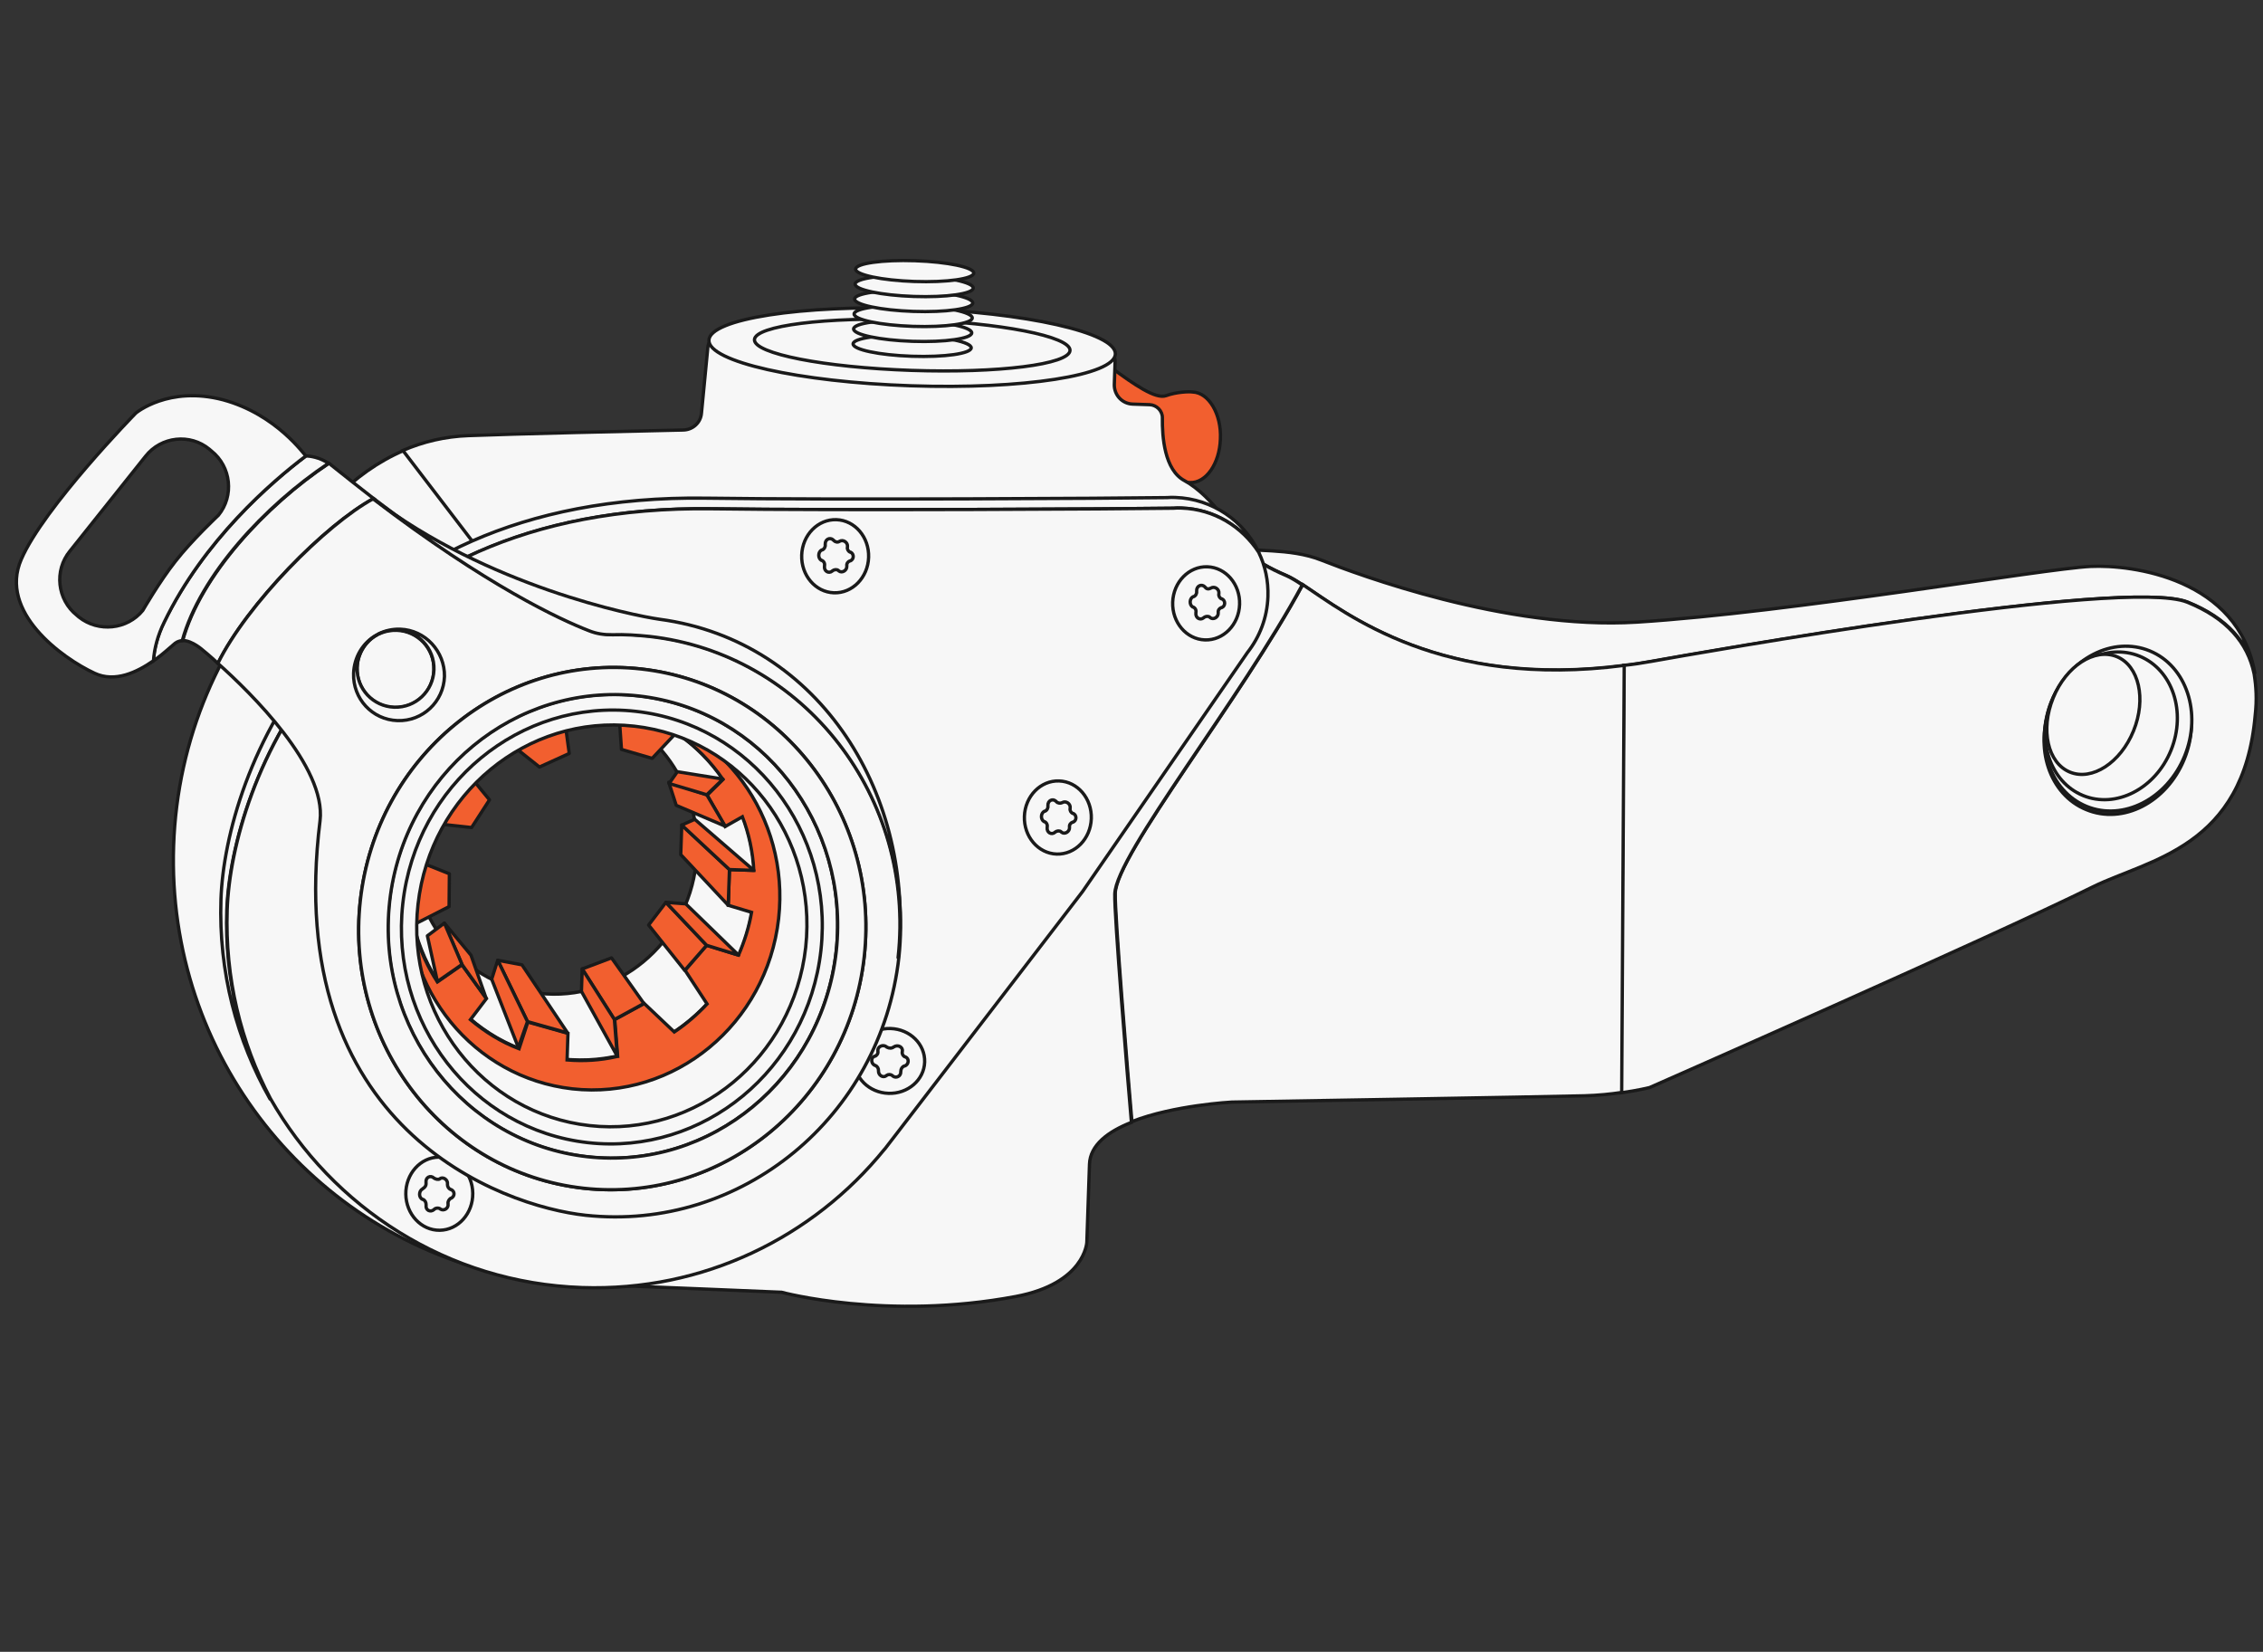 <?xml version="1.0" encoding="UTF-8"?> <svg xmlns="http://www.w3.org/2000/svg" width="548" height="400" viewBox="0 0 548 400" fill="none"><rect x="0" y="0" width="548" height="400" fill="#333333" stroke="none"/><g clip-path="url(#clip0_1_616)"><path d="M288.804 94.925C287.907 94.793 284.9 94.893 282.365 95.814C279.83 96.735 274.549 93.031 269.371 89.229C266.635 87.222 268.358 104.302 268.358 104.302L265.539 113.573L287.262 116.728C287.559 116.839 287.859 116.849 288.159 116.86C292.06 116.992 295.325 112.268 295.526 106.333C295.832 100.3 292.705 95.057 288.804 94.925Z" fill="#F25F2F" stroke="#1A1A1A" stroke-width="0.8" stroke-miterlimit="10"></path><path d="M506.281 137.161C495.047 137.686 433.903 148.301 396.371 150.652C364.661 152.597 328.473 138.98 320.074 135.673C312.171 132.483 302.411 133.864 300.855 132.502C300.855 132.502 302.849 135.692 311.635 139.415C320.421 143.138 344.745 169.95 400.154 160.148C411.035 158.201 514.704 139.763 529.819 145.816C539.302 149.664 544.508 155.582 546.052 163.188C542.134 139.99 516.21 136.692 506.281 137.161Z" fill="#F7F7F7" stroke="#1A1A1A" stroke-width="0.8" stroke-miterlimit="10"></path><path d="M545.851 163.18C544.304 155.674 539.201 149.659 529.618 145.809C514.503 139.756 410.835 158.193 399.953 160.14C397.636 160.565 395.422 160.893 393.211 161.12L392.498 264.635C396.623 264.07 399.451 263.361 399.451 263.361C399.451 263.361 482.302 226.893 506.848 214.734C520.494 208.046 543.319 205.296 546.113 173.16C546.54 169.448 546.349 166.219 545.851 163.18ZM528.926 183.857C524.667 194.288 514.066 199.77 505.18 196.044C496.291 192.418 492.473 181.008 496.733 170.577C500.992 160.146 511.593 154.665 520.479 158.391C529.468 162.02 533.186 173.426 528.926 183.857Z" fill="#F7F7F7" stroke="#1A1A1A" stroke-width="0.8" stroke-miterlimit="10"></path><path d="M114.927 131.528L97.765 109.089C85.368 114.41 75.493 125.053 69.858 137.653C53.339 155.221 42.927 178.738 42.042 204.794C40.312 255.699 75.585 299.199 123.418 308.981L77.093 245.97L114.927 131.528Z" fill="#F7F7F7" stroke="#1A1A1A" stroke-width="0.8" stroke-miterlimit="10"></path><path d="M393.313 161.126C349.057 166.875 326.143 148.673 315.47 141.562C300.613 169.158 270.394 206.808 270.073 216.265C269.905 221.195 273.094 259.979 274.101 271.596C284.25 267.61 298.295 266.878 298.295 266.878C298.295 266.878 375.645 265.576 383.764 265.348C386.972 265.256 389.986 264.955 392.704 264.544L393.313 161.126Z" fill="#F7F7F7" stroke="#1A1A1A" stroke-width="0.8" stroke-miterlimit="10"></path><path d="M315.354 141.653C313.788 140.593 312.511 139.845 311.525 139.408C302.739 135.685 300.744 132.495 300.744 132.495C300.648 132.391 300.551 132.287 300.555 132.187C300.019 130.255 293.753 120.172 286.871 116.413C281.952 113.829 281.425 105.753 281.479 101.223C281.537 99.512 280.085 98.053 278.384 97.995L274.283 97.856C271.683 97.768 269.754 95.587 269.84 93.072L270.031 87.438C270.226 81.704 248.275 76.426 221.069 75.503C193.863 74.579 171.601 78.456 171.409 84.09L169.866 100.052C169.687 102.362 167.725 104.109 165.421 104.131C154.498 104.365 124.333 105.053 113.404 105.488C107.789 105.7 102.54 106.932 97.56 109.079L114.722 131.518L76.787 245.957L123.113 308.969C128.583 310.061 134.167 310.754 139.969 310.951C152.972 311.393 189.269 312.927 189.269 312.927C189.269 312.927 214.77 319.836 246.013 313.947C262.743 310.788 263.181 300.832 263.181 300.832L263.824 281.919C263.981 277.291 268.298 274.013 273.981 271.789C272.974 260.172 269.786 221.387 269.953 216.457C270.278 206.9 300.497 169.25 315.354 141.653ZM202.488 230.383C199.038 261.187 172.046 283.436 142.218 280.107C112.39 276.777 90.901 249.055 94.351 218.251C97.801 187.447 124.793 165.198 154.621 168.527C184.449 171.857 205.838 199.576 202.488 230.383Z" fill="#F7F7F7" stroke="#1A1A1A" stroke-width="0.8" stroke-miterlimit="10"></path><path d="M202.468 230.366C205.893 199.536 184.445 171.831 154.564 168.485C124.682 165.139 97.681 187.419 94.256 218.249C90.831 249.079 112.279 276.784 142.16 280.13C172.042 283.476 199.042 261.196 202.468 230.366Z" stroke="#1A1A1A" stroke-width="0.8" stroke-miterlimit="10" stroke-linecap="round" stroke-linejoin="round"></path><path d="M220.564 93.417C247.742 94.34 269.917 90.899 270.093 85.731C270.268 80.564 248.378 75.627 221.199 74.704C194.021 73.781 171.846 77.222 171.67 82.39C171.495 87.557 193.385 92.494 220.564 93.417Z" fill="#F7F7F7" stroke="#1A1A1A" stroke-width="0.8" stroke-miterlimit="10"></path><path d="M529.031 183.064C533.259 172.669 529.472 161.275 520.57 157.615C511.669 153.956 501.026 159.415 496.797 169.81C492.569 180.206 496.356 191.599 505.257 195.259C514.159 198.919 524.802 193.459 529.031 183.064Z" fill="#F7F7F7" stroke="#1A1A1A" stroke-width="0.8" stroke-miterlimit="10" stroke-linecap="round" stroke-linejoin="round"></path><path d="M525.713 181.708C529.502 172.393 526.104 162.183 518.124 158.901C510.143 155.62 500.603 160.511 496.814 169.825C493.025 179.14 496.422 189.35 504.403 192.632C512.383 195.913 521.924 191.022 525.713 181.708Z" fill="#F7F7F7" stroke="#1A1A1A" stroke-width="0.8" stroke-miterlimit="10" stroke-linecap="round" stroke-linejoin="round"></path><path d="M516.645 176.987C519.785 169.268 517.976 161.22 512.605 159.012C507.233 156.803 500.333 161.271 497.193 168.99C494.053 176.709 495.862 184.757 501.233 186.965C506.605 189.174 513.505 184.706 516.645 176.987Z" fill="#F7F7F7" stroke="#1A1A1A" stroke-width="0.8" stroke-miterlimit="10" stroke-linecap="round" stroke-linejoin="round"></path><path d="M220.694 89.692C241.796 90.408 258.996 88.242 259.111 84.852C259.227 81.463 242.213 78.135 221.111 77.418C200.009 76.701 182.809 78.868 182.694 82.257C182.579 85.647 199.592 88.975 220.694 89.692Z" fill="#F7F7F7" stroke="#1A1A1A" stroke-width="0.8" stroke-miterlimit="10" stroke-linecap="round" stroke-linejoin="round"></path><path d="M220.8 86.269C228.7 86.538 235.142 85.629 235.189 84.24C235.236 82.851 228.871 81.507 220.971 81.239C213.072 80.971 206.63 81.879 206.583 83.269C206.535 84.658 212.901 86.001 220.8 86.269Z" fill="#F7F7F7" stroke="#1A1A1A" stroke-width="0.8" stroke-miterlimit="10"></path><path d="M220.925 82.65C228.825 82.918 235.267 82.01 235.314 80.621C235.361 79.232 228.996 77.888 221.096 77.62C213.197 77.352 206.755 78.26 206.708 79.649C206.66 81.038 213.026 82.382 220.925 82.65Z" fill="#F7F7F7" stroke="#1A1A1A" stroke-width="0.8" stroke-miterlimit="10"></path><path d="M221.046 79.029C228.946 79.297 235.388 78.389 235.435 77C235.482 75.611 229.117 74.267 221.217 73.999C213.318 73.731 206.876 74.639 206.829 76.028C206.781 77.417 213.147 78.761 221.046 79.029Z" fill="#F7F7F7" stroke="#1A1A1A" stroke-width="0.8" stroke-miterlimit="10"></path><path d="M221.168 75.408C229.067 75.676 235.509 74.768 235.556 73.379C235.603 71.99 229.238 70.646 221.338 70.378C213.439 70.109 206.997 71.018 206.95 72.407C206.903 73.796 213.268 75.14 221.168 75.408Z" fill="#F7F7F7" stroke="#1A1A1A" stroke-width="0.8" stroke-miterlimit="10"></path><path d="M221.293 71.787C229.192 72.055 235.634 71.146 235.681 69.757C235.728 68.368 229.363 67.024 221.463 66.756C213.564 66.488 207.122 67.397 207.075 68.786C207.028 70.175 213.393 71.518 221.293 71.787Z" fill="#F7F7F7" stroke="#1A1A1A" stroke-width="0.8" stroke-miterlimit="10"></path><path d="M221.414 68.162C229.313 68.431 235.755 67.522 235.802 66.133C235.849 64.744 229.484 63.4 221.584 63.132C213.685 62.864 207.243 63.773 207.196 65.162C207.149 66.551 213.514 67.894 221.414 68.162Z" fill="#F7F7F7" stroke="#1A1A1A" stroke-width="0.8" stroke-miterlimit="10"></path><path d="M145.536 170.734C144.239 170.589 142.939 170.545 141.739 170.504C158.733 174.304 170.589 190.822 168.567 209.084C166.403 228.55 149.3 242.675 130.447 240.524C112.691 238.511 99.698 223.062 99.909 205.041C99.665 206.342 99.42 207.643 99.276 208.947C96.669 232.629 113.169 253.937 136.116 256.428C159.059 259.02 179.869 241.899 182.476 218.218C185.083 194.537 168.48 173.326 145.536 170.734Z" fill="#F7F7F7" stroke="#1A1A1A" stroke-width="0.8" stroke-miterlimit="10"></path><path d="M154.225 171.734C152.728 171.582 151.231 171.431 149.727 171.48C160.265 173.752 169.162 180.097 175.076 188.758L171.242 192.556L175.59 200.157L179.776 197.781C181.34 201.863 182.293 206.226 182.539 210.767L176.638 210.567L176.344 219.219C176.344 219.219 179.714 220.239 181.994 220.921C181.371 224.526 180.251 228.013 178.838 231.289L171.108 228.911L165.895 234.979L171.226 243.117C168.837 245.654 166.154 247.981 163.285 249.898L156.009 243.003L148.867 246.89L149.567 255.777C149.467 255.774 149.363 255.871 149.263 255.868C145.428 256.745 141.414 257.011 137.32 256.671L137.538 250.232L127.818 247.485L125.696 253.96C121.346 252.301 117.424 249.852 113.919 246.912L117.797 241.807L111.866 233.648L105.918 237.777C101.349 230.773 98.832 222.328 98.933 213.468C98.682 214.971 98.43 216.473 98.176 218.076C95.001 246.673 114.954 272.43 142.688 275.486C170.423 278.543 195.456 257.939 198.631 229.342C201.806 200.745 181.956 174.891 154.225 171.734Z" fill="#F25F2F" stroke="#1A1A1A" stroke-width="0.8" stroke-miterlimit="10"></path><path d="M125.362 181.529L130.627 185.737L137.848 182.457L137.046 176.587L133.211 177.464C131.793 177.92 130.373 178.476 129.045 179.237L125.362 181.529Z" fill="#F25F2F" stroke="#1A1A1A" stroke-width="0.8" stroke-miterlimit="10" stroke-linecap="round" stroke-linejoin="round"></path><path d="M150.024 174.714L150.496 181.478L157.933 183.644L164.894 176.226L158.581 173.392C157.305 172.644 156.098 172.804 154.615 172.25L150.024 174.714Z" fill="#F25F2F" stroke="#1A1A1A" stroke-width="0.8" stroke-miterlimit="10" stroke-linecap="round" stroke-linejoin="round"></path><path d="M107.515 199.661L114.2 200.392L118.533 193.69L114.783 189.13L111.983 191.956C111.042 193.133 110.097 194.41 109.352 195.695L107.515 199.661Z" fill="#F25F2F" stroke="#1A1A1A" stroke-width="0.8" stroke-miterlimit="10" stroke-linecap="round" stroke-linejoin="round"></path><path d="M99.678 224.172L108.748 219.544L108.818 211.589L101.605 208.725L99.937 213.604C99.785 215.11 99.724 216.921 99.772 218.433L99.578 224.168L99.678 224.172Z" fill="#F25F2F" stroke="#1A1A1A" stroke-width="0.8" stroke-miterlimit="10" stroke-linecap="round" stroke-linejoin="round"></path><path d="M140.987 234.634L148.782 246.885L155.924 242.998L148.088 231.954L140.987 234.634Z" fill="#F25F2F" stroke="#1A1A1A" stroke-width="0.8" stroke-miterlimit="10" stroke-linecap="round" stroke-linejoin="round"></path><path d="M140.8 240.065L140.984 234.633L148.779 246.883L149.478 255.77L140.8 240.065Z" fill="#F25F2F" stroke="#1A1A1A" stroke-width="0.8" stroke-miterlimit="10" stroke-linecap="round" stroke-linejoin="round"></path><path d="M157.066 224.005L165.806 234.978L171.119 228.914L161.259 218.507L157.066 224.005Z" fill="#F25F2F" stroke="#1A1A1A" stroke-width="0.8" stroke-miterlimit="10" stroke-linecap="round" stroke-linejoin="round"></path><path d="M178.852 231.292L166.056 218.872L161.262 218.507L171.122 228.914L178.852 231.292Z" fill="#F25F2F" stroke="#1A1A1A" stroke-width="0.8" stroke-miterlimit="10" stroke-linecap="round" stroke-linejoin="round"></path><path d="M164.847 206.943L165.09 199.8L176.64 210.566L176.346 219.218L164.847 206.943Z" fill="#F25F2F" stroke="#1A1A1A" stroke-width="0.8" stroke-miterlimit="10" stroke-linecap="round" stroke-linejoin="round"></path><path d="M165.089 199.8L168.241 198.397L182.541 210.767L176.64 210.567L165.089 199.8Z" fill="#F25F2F" stroke="#1A1A1A" stroke-width="0.8" stroke-miterlimit="10" stroke-linecap="round" stroke-linejoin="round"></path><path d="M107.608 223.532L111.874 233.548L117.705 241.703L114.053 231.305L107.608 223.532Z" fill="#F25F2F" stroke="#1A1A1A" stroke-width="0.8" stroke-miterlimit="10" stroke-linecap="round" stroke-linejoin="round"></path><path d="M107.607 223.532L103.496 226.616L105.924 237.678L111.873 233.548L107.607 223.532Z" fill="#F25F2F" stroke="#1A1A1A" stroke-width="0.8" stroke-miterlimit="10" stroke-linecap="round" stroke-linejoin="round"></path><path d="M120.527 232.53L127.733 247.379L137.453 250.127L126.398 233.636L120.527 232.53Z" fill="#F25F2F" stroke="#1A1A1A" stroke-width="0.8" stroke-miterlimit="10" stroke-linecap="round" stroke-linejoin="round"></path><path d="M125.513 253.649L119.065 237.114L120.523 232.53L127.729 247.379L125.513 253.649Z" fill="#F25F2F" stroke="#1A1A1A" stroke-width="0.8" stroke-miterlimit="10" stroke-linecap="round" stroke-linejoin="round"></path><path d="M161.941 189.421L171.152 192.453L175.6 200.058L163.754 195.022L161.941 189.421Z" fill="#F25F2F" stroke="#1A1A1A" stroke-width="0.8" stroke-miterlimit="10" stroke-linecap="round" stroke-linejoin="round"></path><path d="M175.081 188.659L164.026 186.874L162.026 189.727L171.146 192.454L175.081 188.659Z" fill="#F25F2F" stroke="#1A1A1A" stroke-width="0.8" stroke-miterlimit="10" stroke-linecap="round" stroke-linejoin="round"></path><path d="M154.222 171.735C153.325 171.604 152.325 171.57 151.425 171.539C174.821 175.557 191.29 197.771 188.548 222.455C185.68 247.94 163.322 266.418 138.581 263.665C114.641 260.938 97.345 239.502 98.675 215.072C98.545 215.974 98.41 216.977 98.276 217.98C95.102 246.577 115.055 272.334 142.789 275.39C170.524 278.447 195.557 257.844 198.732 229.246C201.907 200.649 181.953 174.892 154.222 171.735Z" fill="#F7F7F7" stroke="#1A1A1A" stroke-width="0.8" stroke-miterlimit="10"></path><path d="M172.478 123.204C203.305 123.646 271.813 123.252 284.136 123.066C284.84 122.99 285.44 123.01 286.14 123.034C294.042 123.302 300.907 127.564 304.803 133.739C301.255 126.166 293.627 120.77 284.625 120.464C283.925 120.441 283.325 120.42 282.621 120.497C270.298 120.683 201.79 121.076 170.963 120.634C79.881 119.355 54.535 187.488 53.506 217.77C52.907 235.375 57.351 251.944 65.382 266.116C58.234 252.477 54.356 236.935 54.917 220.436C56.049 190.057 81.393 122.025 172.478 123.204Z" fill="#F7F7F7" stroke="#1A1A1A" stroke-width="0.8" stroke-miterlimit="10" stroke-linecap="round" stroke-linejoin="round"></path><path d="M307.037 144.492C307.167 140.669 306.39 137.017 304.799 133.74C300.803 127.561 294.038 123.302 286.137 123.034C285.437 123.01 284.836 122.99 284.133 123.067C271.81 123.253 203.302 123.646 172.475 123.204C81.393 121.925 56.046 190.057 55.017 220.339C54.457 236.838 58.331 252.48 65.482 266.018C80.507 292.413 108.425 310.685 140.933 311.789C170.339 312.787 196.924 299.589 214.169 278.318L214.272 278.221C215.214 277.044 216.055 275.864 216.996 274.687L262.153 215.889L302.071 158.021C305.002 154.293 306.863 149.623 307.037 144.492ZM195.102 229.426C192.092 256.115 168.703 275.465 142.766 272.57C116.828 269.675 98.217 245.676 101.227 218.987C104.236 192.298 127.625 172.948 153.563 175.843C179.5 178.738 198.015 202.633 195.102 229.426Z" fill="#F7F7F7" stroke="#1A1A1A" stroke-width="0.8" stroke-miterlimit="10" stroke-linecap="round" stroke-linejoin="round"></path><path d="M198.791 230.142C201.993 201.301 181.924 175.384 153.965 172.255C126.006 169.126 100.744 189.969 97.541 218.809C94.338 247.65 114.408 273.567 142.367 276.697C170.326 279.826 195.588 258.983 198.791 230.142Z" stroke="#1A1A1A" stroke-width="0.8" stroke-miterlimit="10" stroke-linecap="round" stroke-linejoin="round"></path><path d="M291.774 154.957C296.248 155.109 300.01 151.269 300.176 146.379C300.342 141.49 296.85 137.403 292.375 137.251C287.901 137.099 284.139 140.94 283.973 145.829C283.807 150.719 287.299 154.805 291.774 154.957Z" fill="#F7F7F7" stroke="#1A1A1A" stroke-width="0.8" stroke-miterlimit="10" stroke-linecap="round" stroke-linejoin="round"></path><path d="M293.204 142.416C294.124 141.843 295.297 142.688 295.163 143.691L295.16 143.792C295.043 144.291 295.326 144.804 295.819 145.023L295.919 145.026C296.805 145.459 296.761 146.767 295.847 147.139L295.747 147.135C295.24 147.32 294.923 147.813 295.006 148.319L295.002 148.42C295.068 149.429 293.841 150.193 293.061 149.562L292.964 149.458C292.574 149.143 291.971 149.223 291.56 149.512L291.457 149.609C290.633 150.286 289.453 149.641 289.594 148.437L289.598 148.337C289.718 147.737 289.435 147.223 288.942 147.005L288.842 147.002C287.959 146.468 288.01 144.959 288.927 144.487L289.027 144.49C289.534 144.306 289.855 143.712 289.772 143.206L289.775 143.105C289.716 141.894 290.937 141.332 291.713 142.063L291.81 142.167C292.193 142.684 292.693 142.701 293.204 142.416Z" fill="#F7F7F7"></path><path d="M293.204 142.416C294.124 141.843 295.297 142.688 295.163 143.691L295.16 143.792C295.043 144.291 295.326 144.804 295.819 145.023L295.919 145.026C296.805 145.459 296.761 146.767 295.847 147.139L295.747 147.135C295.24 147.32 294.923 147.813 295.006 148.319L295.002 148.42C295.068 149.429 293.841 150.193 293.061 149.562L292.964 149.458C292.574 149.143 291.971 149.223 291.56 149.512L291.457 149.609C290.633 150.286 289.453 149.641 289.594 148.437L289.598 148.337C289.718 147.737 289.435 147.223 288.942 147.005L288.842 147.002C287.959 146.468 288.01 144.959 288.927 144.487L289.027 144.49C289.534 144.306 289.855 143.712 289.772 143.206L289.775 143.105C289.716 141.894 290.937 141.332 291.713 142.063L291.81 142.167C292.193 142.684 292.693 142.701 293.204 142.416Z" stroke="#1A1A1A" stroke-width="0.8" stroke-miterlimit="10" stroke-linecap="round" stroke-linejoin="round"></path><path d="M215.144 264.757C219.84 264.917 223.766 261.533 223.913 257.199C224.06 252.865 220.373 249.222 215.678 249.063C210.982 248.904 207.056 252.288 206.909 256.622C206.762 260.955 210.449 264.598 215.144 264.757Z" fill="#F7F7F7" stroke="#1A1A1A" stroke-width="0.8" stroke-miterlimit="10" stroke-linecap="round" stroke-linejoin="round"></path><path d="M216.431 253.519C217.456 252.849 218.732 253.597 218.498 254.596L218.494 254.697C218.377 255.197 218.66 255.71 219.154 255.928L219.254 255.931C220.24 256.368 220.092 257.773 219.078 258.141L218.978 258.138C218.471 258.322 218.154 258.815 218.134 259.419L218.13 259.519C218.193 260.63 216.972 261.192 216.192 260.562L216.095 260.458C215.706 260.142 215.105 260.122 214.695 260.41L214.592 260.507C213.771 261.084 212.695 260.342 212.729 259.336L212.732 259.235C212.749 258.732 212.466 258.219 211.973 258.001L211.873 257.998C210.886 257.561 210.834 256.149 211.748 255.777L211.848 255.781C212.355 255.596 212.672 255.104 212.589 254.597L212.593 254.497C212.427 253.484 213.751 252.824 214.631 253.458L214.728 253.562C215.317 253.884 215.918 253.904 216.431 253.519Z" fill="#F7F7F7"></path><path d="M216.431 253.519C217.456 252.849 218.732 253.597 218.498 254.596L218.494 254.697C218.377 255.197 218.66 255.71 219.154 255.928L219.254 255.931C220.24 256.368 220.092 257.773 219.078 258.141L218.978 258.138C218.471 258.322 218.154 258.815 218.134 259.419L218.13 259.519C218.193 260.63 216.972 261.192 216.192 260.562L216.095 260.458C215.706 260.142 215.105 260.122 214.695 260.41L214.592 260.507C213.771 261.084 212.695 260.342 212.729 259.336L212.732 259.235C212.749 258.732 212.466 258.219 211.973 258.001L211.873 257.998C210.886 257.561 210.834 256.149 211.748 255.777L211.848 255.781C212.355 255.596 212.672 255.104 212.589 254.597L212.593 254.497C212.427 253.484 213.751 252.824 214.631 253.458L214.728 253.562C215.317 253.884 215.918 253.904 216.431 253.519Z" stroke="#1A1A1A" stroke-width="0.8" stroke-miterlimit="10" stroke-linecap="round" stroke-linejoin="round"></path><path d="M201.938 143.548C206.412 143.7 210.174 139.859 210.34 134.97C210.506 130.08 207.014 125.993 202.539 125.841C198.065 125.69 194.303 129.53 194.137 134.42C193.971 139.309 197.463 143.396 201.938 143.548Z" fill="#F7F7F7" stroke="#1A1A1A" stroke-width="0.8" stroke-miterlimit="10" stroke-linecap="round" stroke-linejoin="round"></path><path d="M203.262 131.104C204.183 130.531 205.356 131.376 205.222 132.379L205.218 132.48C205.101 132.979 205.384 133.492 205.877 133.711L205.978 133.714C206.864 134.147 206.82 135.455 205.906 135.827L205.806 135.823C205.299 136.008 204.982 136.501 205.064 137.007L205.061 137.108C205.127 138.117 203.899 138.881 203.12 138.25L203.023 138.146C202.633 137.831 202.029 137.911 201.619 138.2L201.516 138.297C200.691 138.974 199.512 138.329 199.653 137.125L199.656 137.025C199.777 136.425 199.494 135.911 199 135.693L198.9 135.69C198.017 135.156 198.068 133.647 198.986 133.175L199.086 133.178C199.593 132.994 199.913 132.4 199.83 131.894L199.834 131.793C199.775 130.582 200.996 130.02 201.772 130.751L201.869 130.855C202.255 131.271 202.852 131.392 203.262 131.104Z" fill="#F7F7F7"></path><path d="M203.262 131.104C204.183 130.531 205.356 131.376 205.222 132.379L205.218 132.48C205.101 132.979 205.384 133.492 205.877 133.711L205.978 133.714C206.864 134.147 206.82 135.455 205.906 135.827L205.806 135.823C205.299 136.008 204.982 136.501 205.064 137.007L205.061 137.108C205.127 138.117 203.899 138.881 203.12 138.25L203.023 138.146C202.633 137.831 202.029 137.911 201.619 138.2L201.516 138.297C200.691 138.974 199.512 138.329 199.653 137.125L199.656 137.025C199.777 136.425 199.494 135.911 199 135.693L198.9 135.69C198.017 135.156 198.068 133.647 198.986 133.175L199.086 133.178C199.593 132.994 199.913 132.4 199.83 131.894L199.834 131.793C199.775 130.582 200.996 130.02 201.772 130.751L201.869 130.855C202.255 131.271 202.852 131.392 203.262 131.104Z" stroke="#1A1A1A" stroke-width="0.8" stroke-miterlimit="10" stroke-linecap="round" stroke-linejoin="round"></path><path d="M255.864 206.816C260.338 206.968 264.1 203.128 264.266 198.238C264.432 193.349 260.94 189.262 256.465 189.11C251.991 188.958 248.229 192.799 248.063 197.688C247.896 202.578 251.389 206.664 255.864 206.816Z" fill="#F7F7F7" stroke="#1A1A1A" stroke-width="0.8" stroke-miterlimit="10" stroke-linecap="round" stroke-linejoin="round"></path><path d="M257.188 194.374C258.109 193.801 259.282 194.646 259.148 195.649L259.144 195.75C259.027 196.249 259.31 196.762 259.803 196.981L259.903 196.984C260.79 197.417 260.745 198.725 259.832 199.097L259.731 199.093C259.224 199.278 258.907 199.771 258.99 200.277L258.987 200.378C259.053 201.387 257.825 202.151 257.045 201.52L256.949 201.416C256.559 201.101 255.955 201.181 255.545 201.47L255.441 201.567C254.617 202.244 253.437 201.599 253.579 200.396L253.582 200.295C253.702 199.695 253.419 199.181 252.926 198.963L252.826 198.96C251.943 198.426 251.994 196.917 252.912 196.445L253.012 196.448C253.519 196.264 253.839 195.67 253.756 195.164L253.76 195.063C253.701 193.852 254.922 193.29 255.698 194.021L255.794 194.125C256.181 194.541 256.781 194.561 257.188 194.374Z" fill="#F7F7F7"></path><path d="M257.188 194.374C258.109 193.801 259.282 194.646 259.148 195.649L259.144 195.75C259.027 196.249 259.31 196.762 259.803 196.981L259.903 196.984C260.79 197.417 260.745 198.725 259.832 199.097L259.731 199.093C259.224 199.278 258.907 199.771 258.99 200.277L258.987 200.378C259.053 201.387 257.825 202.151 257.045 201.52L256.949 201.416C256.559 201.101 255.955 201.181 255.545 201.47L255.441 201.567C254.617 202.244 253.437 201.599 253.579 200.396L253.582 200.295C253.702 199.695 253.419 199.181 252.926 198.963L252.826 198.96C251.943 198.426 251.994 196.917 252.912 196.445L253.012 196.448C253.519 196.264 253.839 195.67 253.756 195.164L253.76 195.063C253.701 193.852 254.922 193.29 255.698 194.021L255.794 194.125C256.181 194.541 256.781 194.561 257.188 194.374Z" stroke="#1A1A1A" stroke-width="0.8" stroke-miterlimit="10" stroke-linecap="round" stroke-linejoin="round"></path><path d="M106.487 297.913C110.963 297.855 114.544 293.843 114.483 288.951C114.423 284.059 110.745 280.141 106.268 280.199C101.791 280.256 98.211 284.269 98.271 289.16C98.332 294.052 102.01 297.971 106.487 297.913Z" fill="#F7F7F7" stroke="#1A1A1A" stroke-width="0.8" stroke-miterlimit="10" stroke-linecap="round" stroke-linejoin="round"></path><path d="M105.104 285.29C104.231 284.454 103.007 285.118 103.166 286.332L103.163 286.433C103.242 287.04 102.925 287.533 102.415 287.817L102.311 287.915C101.394 288.387 101.339 289.997 102.326 290.433L102.426 290.437C102.919 290.655 103.202 291.168 103.182 291.772L103.178 291.872C103.037 293.076 104.22 293.62 105.044 292.943L105.148 292.846C105.562 292.457 106.162 292.477 106.555 292.692L106.652 292.796C107.535 293.33 108.663 292.562 108.497 291.549L108.5 291.449C108.417 290.942 108.734 290.449 109.145 290.161L109.245 290.165C110.162 289.692 110.203 288.485 109.216 288.048L109.116 288.045C108.623 287.827 108.34 287.314 108.357 286.81L108.361 286.71C108.495 285.707 107.322 284.862 106.501 285.438L106.398 285.535C106.094 285.626 105.594 285.609 105.104 285.29Z" fill="#F7F7F7"></path><path d="M105.104 285.29C104.231 284.454 103.007 285.118 103.166 286.332L103.163 286.433C103.242 287.04 102.925 287.533 102.415 287.817L102.311 287.915C101.394 288.387 101.339 289.997 102.326 290.433L102.426 290.437C102.919 290.655 103.202 291.168 103.182 291.772L103.178 291.872C103.037 293.076 104.22 293.62 105.044 292.943L105.148 292.846C105.562 292.457 106.162 292.477 106.555 292.692L106.652 292.796C107.535 293.33 108.663 292.562 108.497 291.549L108.5 291.449C108.417 290.942 108.734 290.449 109.145 290.161L109.245 290.165C110.162 289.692 110.203 288.485 109.216 288.048L109.116 288.045C108.623 287.827 108.34 287.314 108.357 286.81L108.361 286.71C108.495 285.707 107.322 284.862 106.501 285.438L106.398 285.535C106.094 285.626 105.594 285.609 105.104 285.29Z" stroke="#1A1A1A" stroke-width="0.8" stroke-miterlimit="10" stroke-linecap="round" stroke-linejoin="round"></path><path d="M90.472 120.719C87.253 118.192 83.837 115.558 80.329 112.72C80.136 112.512 79.939 112.404 79.646 112.193C64.277 122.448 48.582 139.339 44.241 155.106C46.545 155.083 49.167 157.489 49.167 157.489C49.167 157.489 50.63 158.646 52.766 160.633C59.862 146.269 78.74 127.068 90.472 120.719Z" fill="#F7F7F7" stroke="#1A1A1A" stroke-width="0.8" stroke-miterlimit="10"></path><path d="M157.327 154.01C154.333 153.707 151.336 153.505 148.428 153.608C146.424 153.64 144.534 153.274 142.654 152.606C135.835 149.957 118.087 141.8 90.464 120.719C78.833 127.072 59.855 146.269 52.758 160.633C60.728 167.752 79.044 185.698 77.5 198.739C68.259 273.259 121.493 292.088 141.846 294.29C179.462 298.287 213.351 270.531 217.671 231.8C221.791 193.062 194.836 158.205 157.327 154.01ZM96.089 152.636C101.19 152.809 105.251 157.077 105.073 162.308C104.899 167.439 100.655 171.525 95.454 171.348C90.352 171.175 86.292 166.908 86.469 161.676C86.647 156.445 90.888 152.46 96.089 152.636ZM209.262 231.716C205.379 266.433 174.987 291.488 141.268 287.724C107.55 283.96 83.376 252.722 87.259 218.005C91.142 183.288 121.534 158.234 155.253 161.998C188.972 165.761 213.145 196.999 209.262 231.716Z" fill="#F7F7F7" stroke="#1A1A1A" stroke-width="0.8" stroke-miterlimit="10"></path><path d="M202.483 230.364C205.908 199.534 184.461 171.83 154.579 168.484C124.697 165.138 97.697 187.417 94.272 218.247C90.847 249.077 112.294 276.782 142.176 280.128C172.058 283.474 199.058 261.194 202.483 230.364Z" stroke="#1A1A1A" stroke-width="0.8" stroke-miterlimit="10" stroke-linecap="round" stroke-linejoin="round"></path><path d="M155.26 162.001C121.541 158.237 91.149 183.292 87.266 218.009C83.383 252.726 107.556 283.964 141.275 287.727C174.994 291.491 205.386 266.436 209.269 231.719C213.152 197.002 188.979 165.764 155.26 162.001ZM202.505 230.382C199.055 261.185 172.063 283.434 142.235 280.105C112.407 276.776 90.918 249.053 94.368 218.25C97.817 187.446 124.81 165.197 154.638 168.526C184.466 171.856 205.855 199.575 202.505 230.382Z" fill="#F7F7F7" stroke="#1A1A1A" stroke-width="0.8" stroke-miterlimit="10" stroke-linecap="round" stroke-linejoin="round"></path><path d="M96.904 152.362C95.004 152.297 93.186 152.739 91.659 153.493C92.983 152.833 94.497 152.482 96.097 152.536C101.199 152.709 105.259 156.976 105.082 162.208C104.907 167.339 100.663 171.425 95.462 171.248C90.361 171.075 86.3 166.808 86.477 161.576C86.587 158.357 88.497 155.199 91.352 153.684C87.783 155.577 85.756 159.235 85.626 163.058C85.418 169.195 90.151 174.291 96.252 174.498C102.354 174.705 107.422 169.942 107.631 163.805C107.736 157.766 103.006 152.569 96.904 152.362Z" fill="#F7F7F7" stroke="#1A1A1A" stroke-width="0.8" stroke-miterlimit="10" stroke-linecap="round" stroke-linejoin="round"></path><path d="M74.099 110.397C65.775 116.661 49.372 130.809 39.683 150.724C38.07 153.993 37.361 157.192 37.062 160.103C37.779 159.624 38.499 159.044 39.117 158.561C40.558 157.402 41.696 156.332 42.416 155.752C42.93 155.367 43.537 155.186 44.141 155.106C48.482 139.34 64.176 122.448 79.545 112.193C77.393 110.71 74.999 110.427 74.099 110.397Z" fill="#F7F7F7" stroke="#1A1A1A" stroke-width="0.8" stroke-miterlimit="10"></path><path d="M74.097 110.394C73.797 110.383 67.127 100.387 54.03 96.82C40.83 93.35 32.892 100.031 32.892 100.031C32.892 100.031 10.588 122.842 5.152 135.448C-0.386 148.152 14.955 159.349 22.941 163.045C27.87 165.328 33.163 162.788 37.163 160.003C37.363 157.089 38.172 153.893 39.785 150.624C49.371 130.806 65.773 116.658 74.097 110.394ZM19.098 149.418L18.611 148.999C13.833 145.211 13.072 138.135 16.937 133.431L35.241 110.484C39.009 105.677 46.045 104.909 50.719 108.794L51.206 109.213C55.984 113.002 56.745 120.078 52.88 124.781C52.88 124.781 46.467 130.808 42.488 135.91C38.616 140.815 34.573 147.829 34.573 147.829C30.811 152.435 23.876 153.206 19.098 149.418Z" fill="#F7F7F7" stroke="#1A1A1A" stroke-width="0.8" stroke-miterlimit="10" stroke-linecap="round" stroke-linejoin="round"></path><path d="M159.774 149.968C153.196 149.04 117.99 141.902 90.367 120.82C117.99 141.902 135.738 150.059 142.557 152.707C144.434 153.476 146.327 153.742 148.331 153.709C151.239 153.607 154.236 153.809 157.23 154.112C194.839 158.31 221.794 193.168 217.474 231.899C221.797 193.067 198.849 155.223 159.774 149.968Z" fill="#F7F7F7" stroke="#1A1A1A" stroke-width="0.8" stroke-miterlimit="10" stroke-linecap="round" stroke-linejoin="round"></path></g><defs><clipPath id="clip0_1_616"><rect width="548" height="400" fill="white"></rect></clipPath></defs></svg> 